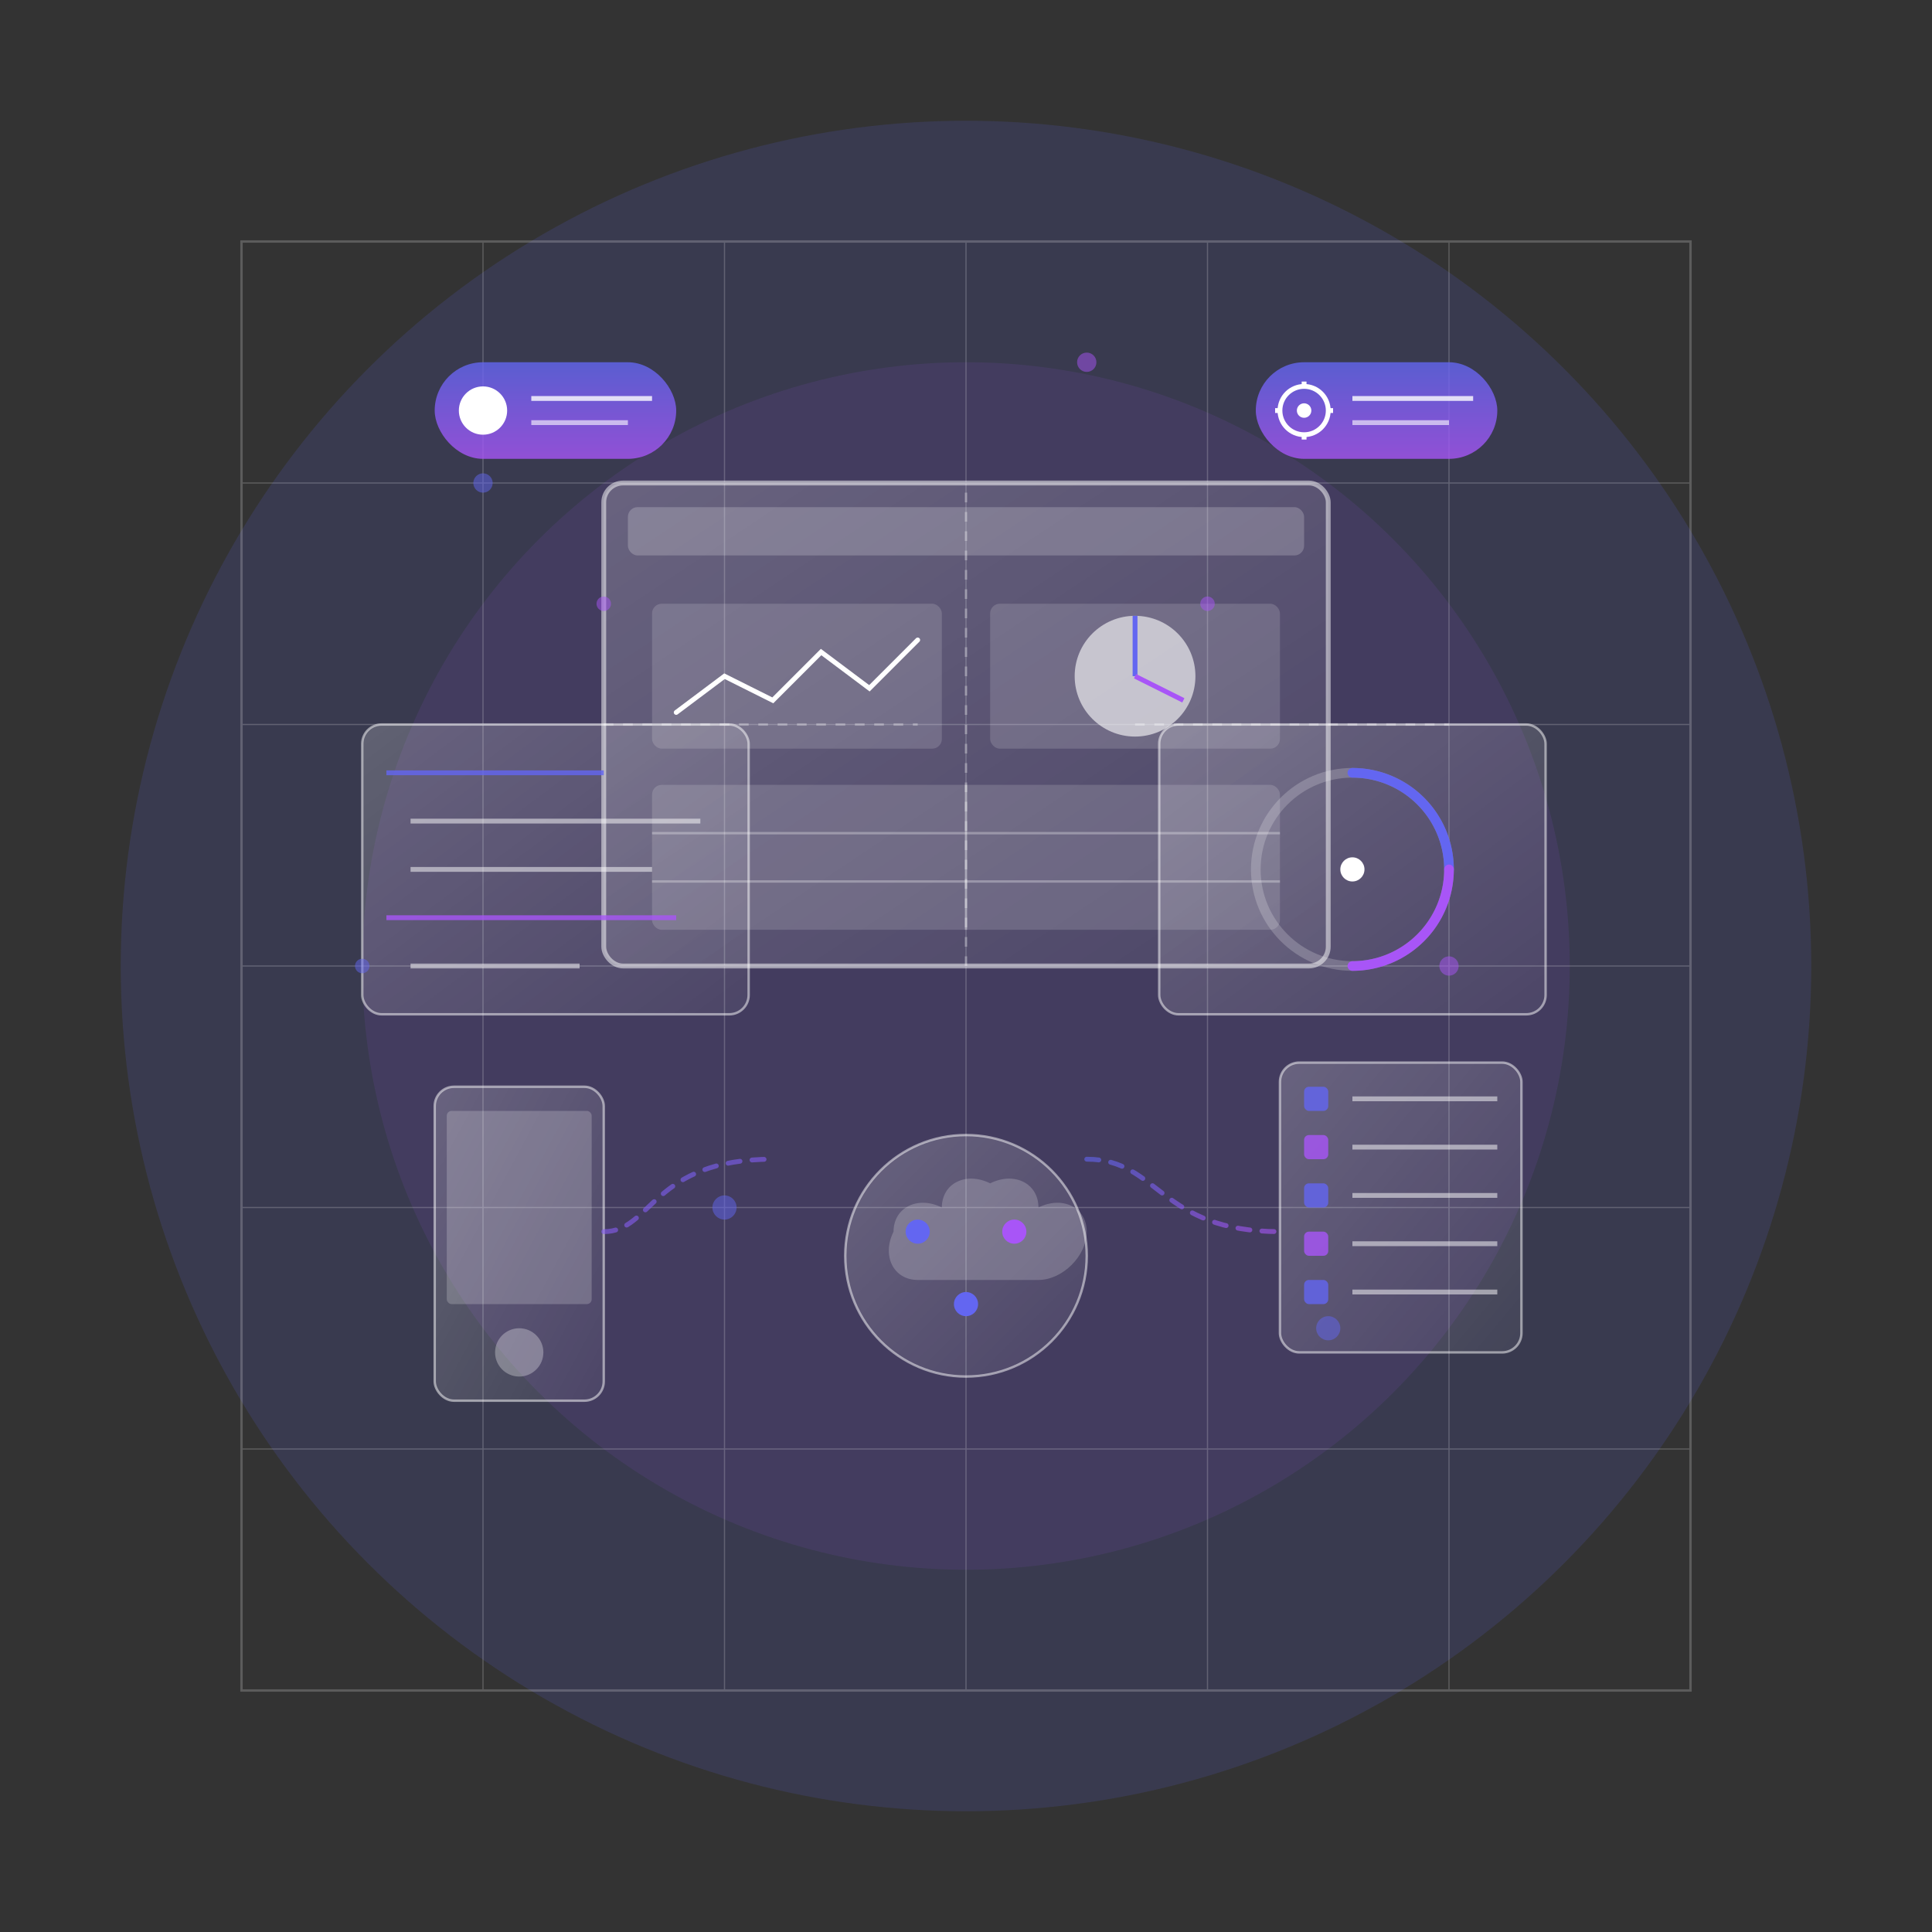 <?xml version="1.0" encoding="UTF-8"?>
<svg width="800px" height="800px" viewBox="0 0 800 800" version="1.1" xmlns="http://www.w3.org/2000/svg" xmlns:xlink="http://www.w3.org/1999/xlink">
    <rect x="0" y="0" width="800" height="800" fill="#333333" stroke="none"/>
    <title>Modern Tech Illustration</title>
    <defs>
        <linearGradient x1="0%" y1="0%" x2="100%" y2="100%" id="linearGradient-1">
            <stop stop-color="#6366F1" offset="0%"></stop>
            <stop stop-color="#A855F7" offset="100%"></stop>
        </linearGradient>
        <linearGradient x1="50%" y1="0%" x2="50%" y2="100%" id="linearGradient-2">
            <stop stop-color="#6366F1" stop-opacity="0.8" offset="0%"></stop>
            <stop stop-color="#A855F7" stop-opacity="0.8" offset="100%"></stop>
        </linearGradient>
        <linearGradient x1="0%" y1="0%" x2="100%" y2="100%" id="linearGradient-3">
            <stop stop-color="#FFFFFF" stop-opacity="0.2" offset="0%"></stop>
            <stop stop-color="#FFFFFF" stop-opacity="0.05" offset="100%"></stop>
        </linearGradient>
    </defs>
    <g id="Modern-Tech-Illustration" stroke="none" stroke-width="1" fill="none" fill-rule="evenodd">
        <!-- Background Elements -->
        <circle id="bg-circle-1" fill="#6366F1" opacity="0.15" cx="400" cy="400" r="350"></circle>
        <circle id="bg-circle-2" fill="#A855F7" opacity="0.1" cx="400" cy="400" r="250"></circle>
        
        <!-- Decorative Grid Pattern -->
        <g id="grid-pattern" opacity="0.2" transform="translate(100, 100)">
            <path d="M0,0 L600,0 L600,600 L0,600 L0,0 Z" id="grid-outline" stroke="#FFFFFF" stroke-width="1"></path>
            <!-- Horizontal lines -->
            <path d="M0,100 L600,100" stroke="#FFFFFF" stroke-width="0.5"></path>
            <path d="M0,200 L600,200" stroke="#FFFFFF" stroke-width="0.5"></path>
            <path d="M0,300 L600,300" stroke="#FFFFFF" stroke-width="0.5"></path>
            <path d="M0,400 L600,400" stroke="#FFFFFF" stroke-width="0.5"></path>
            <path d="M0,500 L600,500" stroke="#FFFFFF" stroke-width="0.5"></path>
            <!-- Vertical lines -->
            <path d="M100,0 L100,600" stroke="#FFFFFF" stroke-width="0.5"></path>
            <path d="M200,0 L200,600" stroke="#FFFFFF" stroke-width="0.5"></path>
            <path d="M300,0 L300,600" stroke="#FFFFFF" stroke-width="0.5"></path>
            <path d="M400,0 L400,600" stroke="#FFFFFF" stroke-width="0.5"></path>
            <path d="M500,0 L500,600" stroke="#FFFFFF" stroke-width="0.5"></path>
        </g>
        
        <!-- Main Elements -->
        <!-- Central dashboard/screen -->
        <g id="dashboard" transform="translate(250, 200)">
            <rect id="screen-bg" fill="url(#linearGradient-3)" x="0" y="0" width="300" height="200" rx="8"></rect>
            <rect id="screen-border" stroke="#FFFFFF" stroke-width="2" opacity="0.5" x="0" y="0" width="300" height="200" rx="8"></rect>
            
            <!-- Dashboard UI Elements -->
            <rect id="header" fill="#FFFFFF" opacity="0.2" x="10" y="10" width="280" height="20" rx="4"></rect>
            
            <!-- Dashboard Charts -->
            <g id="chart-1" transform="translate(20, 50)">
                <rect fill="#FFFFFF" opacity="0.15" x="0" y="0" width="120" height="60" rx="4"></rect>
                <path d="M10,45 L30,30 L50,40 L70,20 L90,35 L110,15" stroke="#FFFFFF" stroke-width="2" stroke-linecap="round"></path>
            </g>
            
            <g id="chart-2" transform="translate(160, 50)">
                <rect fill="#FFFFFF" opacity="0.15" x="0" y="0" width="120" height="60" rx="4"></rect>
                <circle fill="#FFFFFF" opacity="0.6" cx="60" cy="30" r="25"></circle>
                <path d="M60,30 L60,5" stroke="#6366F1" stroke-width="2"></path>
                <path d="M60,30 L80,40" stroke="#A855F7" stroke-width="2"></path>
            </g>
            
            <g id="data-table" transform="translate(20, 125)">
                <rect fill="#FFFFFF" opacity="0.15" x="0" y="0" width="260" height="60" rx="4"></rect>
                <line x1="0" y1="20" x2="260" y2="20" stroke="#FFFFFF" opacity="0.3" stroke-width="1"></line>
                <line x1="0" y1="40" x2="260" y2="40" stroke="#FFFFFF" opacity="0.3" stroke-width="1"></line>
                <line x1="130" y1="0" x2="130" y2="60" stroke="#FFFFFF" opacity="0.3" stroke-width="1"></line>
            </g>
        </g>
        
        <!-- Floating Elements -->
        <!-- Code Block -->
        <g id="code-block" transform="translate(150, 300)">
            <rect fill="url(#linearGradient-3)" x="0" y="0" width="160" height="120" rx="8"></rect>
            <rect stroke="#FFFFFF" stroke-width="1" opacity="0.5" x="0" y="0" width="160" height="120" rx="8"></rect>
            
            <!-- Code lines -->
            <line x1="10" y1="20" x2="100" y2="20" stroke="#6366F1" stroke-width="2" opacity="0.8"></line>
            <line x1="20" y1="40" x2="140" y2="40" stroke="#FFFFFF" stroke-width="2" opacity="0.5"></line>
            <line x1="20" y1="60" x2="120" y2="60" stroke="#FFFFFF" stroke-width="2" opacity="0.5"></line>
            <line x1="10" y1="80" x2="130" y2="80" stroke="#A855F7" stroke-width="2" opacity="0.8"></line>
            <line x1="20" y1="100" x2="90" y2="100" stroke="#FFFFFF" stroke-width="2" opacity="0.5"></line>
        </g>
        
        <!-- Data Visualization Element -->
        <g id="data-viz" transform="translate(480, 300)">
            <rect fill="url(#linearGradient-3)" x="0" y="0" width="160" height="120" rx="8"></rect>
            <rect stroke="#FFFFFF" stroke-width="1" opacity="0.5" x="0" y="0" width="160" height="120" rx="8"></rect>
            
            <!-- Circular chart -->
            <circle fill="none" stroke="#FFFFFF" stroke-width="4" opacity="0.2" cx="80" cy="60" r="40"></circle>
            <path d="M80,20 A40,40 0 0,1 120,60" stroke="#6366F1" stroke-width="4" stroke-linecap="round"></path>
            <path d="M120,60 A40,40 0 0,1 80,100" stroke="#A855F7" stroke-width="4" stroke-linecap="round"></path>
            <circle fill="#FFFFFF" cx="80" cy="60" r="5"></circle>
        </g>
        
        <!-- Connection Lines -->
        <g id="connections" stroke="#FFFFFF" stroke-width="1" stroke-dasharray="4,4" opacity="0.3">
            <path d="M250,300 L380,300"></path>
            <path d="M470,300 L600,300"></path>
            <path d="M400,400 L400,200"></path>
        </g>
        
        <!-- Floating UI Elements -->
        <!-- Notification -->
        <g id="notification" transform="translate(180, 150)">
            <rect fill="url(#linearGradient-2)" x="0" y="0" width="100" height="40" rx="20"></rect>
            <circle fill="#FFFFFF" cx="20" cy="20" r="10"></circle>
            <line x1="40" y1="15" x2="90" y2="15" stroke="#FFFFFF" stroke-width="2" opacity="0.8"></line>
            <line x1="40" y1="25" x2="80" y2="25" stroke="#FFFFFF" stroke-width="2" opacity="0.6"></line>
        </g>
        
        <!-- Settings element -->
        <g id="settings" transform="translate(520, 150)">
            <rect fill="url(#linearGradient-2)" x="0" y="0" width="100" height="40" rx="20"></rect>
            <!-- Gear icon -->
            <circle fill="none" stroke="#FFFFFF" stroke-width="2" cx="20" cy="20" r="10"></circle>
            <circle fill="#FFFFFF" cx="20" cy="20" r="3"></circle>
            <line x1="20" y1="10" x2="20" y2="8" stroke="#FFFFFF" stroke-width="2"></line>
            <line x1="20" y1="32" x2="20" y2="30" stroke="#FFFFFF" stroke-width="2"></line>
            <line x1="10" y1="20" x2="8" y2="20" stroke="#FFFFFF" stroke-width="2"></line>
            <line x1="32" y1="20" x2="30" y2="20" stroke="#FFFFFF" stroke-width="2"></line>
            
            <line x1="40" y1="15" x2="90" y2="15" stroke="#FFFFFF" stroke-width="2" opacity="0.8"></line>
            <line x1="40" y1="25" x2="80" y2="25" stroke="#FFFFFF" stroke-width="2" opacity="0.6"></line>
        </g>
        
        <!-- Mobile Device -->
        <g id="mobile-device" transform="translate(180, 450)">
            <rect fill="url(#linearGradient-3)" x="0" y="0" width="70" height="130" rx="8"></rect>
            <rect stroke="#FFFFFF" stroke-width="1" opacity="0.5" x="0" y="0" width="70" height="130" rx="8"></rect>
            <rect fill="#FFFFFF" opacity="0.2" x="5" y="10" width="60" height="80" rx="2"></rect>
            <circle fill="#FFFFFF" opacity="0.3" cx="35" cy="110" r="10"></circle>
        </g>
        
        <!-- Cloud/Network Icon -->
        <g id="cloud" transform="translate(320, 440)">
            <circle fill="url(#linearGradient-3)" cx="80" cy="80" r="50"></circle>
            <circle stroke="#FFFFFF" stroke-width="1" opacity="0.5" cx="80" cy="80" r="50"></circle>
            
            <!-- Cloud shape -->
            <path d="M60,90 C50,90 45,80 50,70 C50,60 60,55 70,60 C70,50 80,45 90,50 C100,45 110,50 110,60 C120,55 130,60 130,70 C130,80 120,90 110,90 L60,90 Z" fill="#FFFFFF" opacity="0.2"></path>
            
            <!-- Connection points -->
            <circle fill="#6366F1" cx="60" cy="70" r="5"></circle>
            <circle fill="#A855F7" cx="100" cy="70" r="5"></circle>
            <circle fill="#6366F1" cx="80" cy="100" r="5"></circle>
        </g>
        
        <!-- Server/Database -->
        <g id="server" transform="translate(530, 440)">
            <rect fill="url(#linearGradient-3)" x="0" y="0" width="100" height="120" rx="8"></rect>
            <rect stroke="#FFFFFF" stroke-width="1" opacity="0.5" x="0" y="0" width="100" height="120" rx="8"></rect>
            
            <!-- Server lights/elements -->
            <rect fill="#6366F1" opacity="0.8" x="10" y="10" width="10" height="10" rx="2"></rect>
            <rect fill="#A855F7" opacity="0.8" x="10" y="30" width="10" height="10" rx="2"></rect>
            <rect fill="#6366F1" opacity="0.8" x="10" y="50" width="10" height="10" rx="2"></rect>
            <rect fill="#A855F7" opacity="0.8" x="10" y="70" width="10" height="10" rx="2"></rect>
            <rect fill="#6366F1" opacity="0.8" x="10" y="90" width="10" height="10" rx="2"></rect>
            
            <line x1="30" y1="15" x2="90" y2="15" stroke="#FFFFFF" stroke-width="2" opacity="0.5"></line>
            <line x1="30" y1="35" x2="90" y2="35" stroke="#FFFFFF" stroke-width="2" opacity="0.5"></line>
            <line x1="30" y1="55" x2="90" y2="55" stroke="#FFFFFF" stroke-width="2" opacity="0.5"></line>
            <line x1="30" y1="75" x2="90" y2="75" stroke="#FFFFFF" stroke-width="2" opacity="0.5"></line>
            <line x1="30" y1="95" x2="90" y2="95" stroke="#FFFFFF" stroke-width="2" opacity="0.5"></line>
        </g>
        
        <!-- Connection paths between elements -->
        <g id="connection-paths" stroke="url(#linearGradient-1)" stroke-width="2" stroke-linecap="round" opacity="0.6">
            <path d="M250,510 C270,510 270,480 320,480" stroke-dasharray="5,5"></path>
            <path d="M450,480 C480,480 480,510 530,510" stroke-dasharray="5,5"></path>
            <path d="M400,400 C400,420 400,440 400,440" stroke-dasharray="5,5"></path>
        </g>
        
        <!-- Floating Particles -->
        <g id="particles">
            <circle fill="#6366F1" opacity="0.5" cx="200" cy="200" r="4"></circle>
            <circle fill="#A855F7" opacity="0.5" cx="500" cy="250" r="3"></circle>
            <circle fill="#6366F1" opacity="0.5" cx="300" cy="500" r="5"></circle>
            <circle fill="#A855F7" opacity="0.5" cx="600" cy="400" r="4"></circle>
            <circle fill="#6366F1" opacity="0.5" cx="150" cy="400" r="3"></circle>
            <circle fill="#A855F7" opacity="0.5" cx="450" cy="150" r="4"></circle>
            <circle fill="#6366F1" opacity="0.5" cx="550" cy="550" r="5"></circle>
            <circle fill="#A855F7" opacity="0.5" cx="250" cy="250" r="3"></circle>
        </g>
    </g>
</svg>